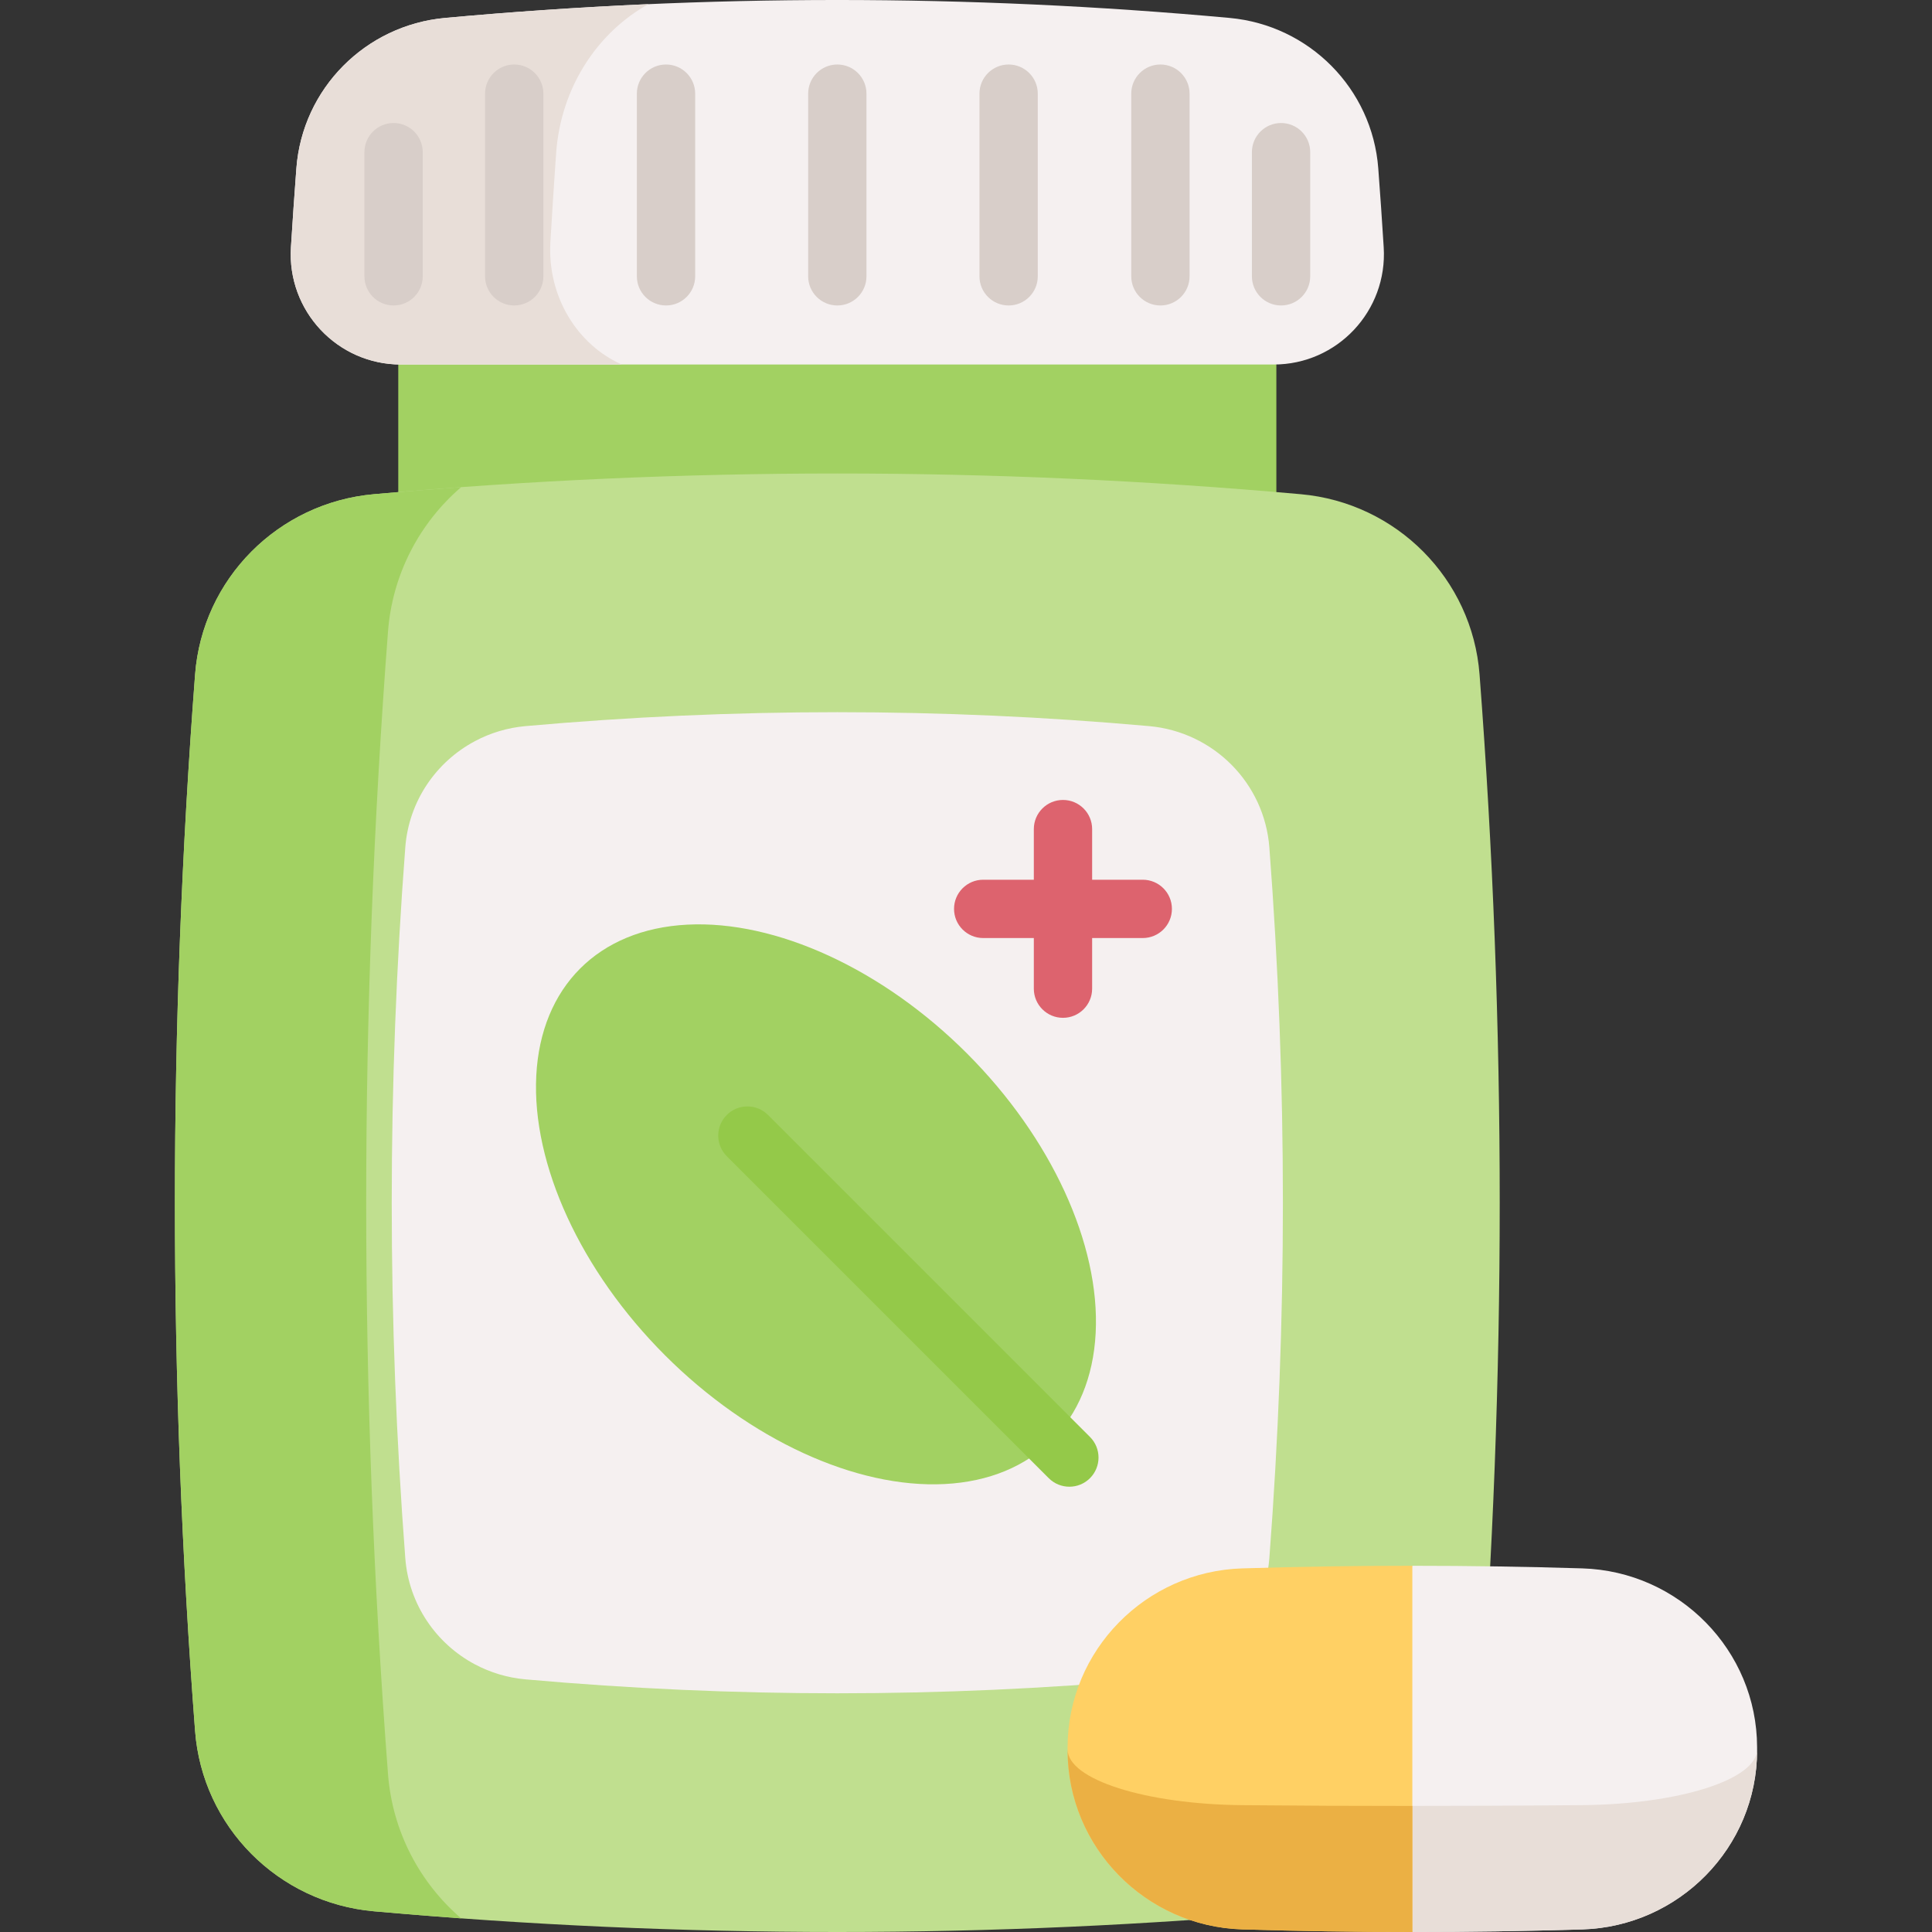 <svg id="Capa_1" enable-background="new 0 0 512 512" height="512" viewBox="0 0 512 512" width="512" xmlns="http://www.w3.org/2000/svg"><rect x="0" y="0" width="512" height="512" fill="#333333" stroke="none"/><g><path d="m105.547 73.226h232.701v94.885h-232.701z" fill="#a2d162"/><path d="m344.736 130.972c-81.892-7.321-163.784-7.321-245.676 0-25.339 2.265-45.425 22.42-47.362 47.786-7.125 93.322-7.125 186.644 0 279.966 1.937 25.366 22.023 45.52 47.362 47.786 81.892 7.321 163.784 7.321 245.676 0 25.339-2.265 45.425-22.42 47.362-47.786 7.125-93.322 7.125-186.644 0-279.966-1.937-25.366-22.023-45.521-47.362-47.786z" fill="#c0df8f"/><path d="m122.203 508.386c-7.716-.567-15.432-1.185-23.148-1.875-25.342-2.266-45.42-22.417-47.357-47.79-7.129-93.313-7.129-186.637 0-279.96 1.937-25.363 22.015-45.523 47.357-47.79 7.716-.69 15.442-1.319 23.158-1.875-10.951 9.416-18.214 22.963-19.388 38.25-7.706 100.926-7.706 201.863 0 302.799 1.175 15.289 8.438 28.825 19.378 38.241z" fill="#a2d162"/><path d="m336.393 412.909c-1.303 17.058-14.815 30.622-31.862 32.141-55.092 4.921-110.173 4.921-165.265 0-4.818-.434-9.346-1.82-13.388-3.97-10.317-5.479-17.544-15.931-18.474-28.171-4.787-62.783-4.787-125.557 0-188.33.93-12.251 8.157-22.692 18.474-28.171 4.042-2.161 8.57-3.546 13.388-3.98 55.092-4.921 110.173-4.921 165.265 0 17.048 1.53 30.56 15.083 31.862 32.152 4.786 62.772 4.786 125.545 0 188.329z" fill="#f5f0f0"/><path d="m117.945 4.752c-21.106 1.93-37.806 18.732-39.405 39.865-.528 6.974-1.007 13.948-1.44 20.922-1.045 16.827 12.281 31.063 29.14 31.063h231.316c16.859 0 30.185-14.237 29.14-31.063-.433-6.974-.913-13.949-1.44-20.923-1.599-21.133-18.299-37.935-39.404-39.865-69.303-6.335-138.605-6.335-207.907.001z" fill="#f5f0f0"/><path d="m164.798 96.604h-58.555c-16.861 0-30.187-14.236-29.143-31.066.434-6.968.92-13.946 1.447-20.924 1.592-21.131 18.299-37.931 39.399-39.864 17.968-1.644 35.925-2.853 53.893-3.649-13.657 7.578-23.24 22.258-24.46 39.512-.558 7.847-1.055 15.683-1.52 23.53-.838 14.483 7.174 27.271 18.939 32.461z" fill="#e8ded8"/><g><path d="m374.283 414.95-20.045 48.01 20.045 49.034c15.01 0 30.033-.217 45.043-.675 25.632-.784 46.274-21.738 46.322-47.383v-.916c-.048-25.657-20.689-46.599-46.322-47.383-15.01-.458-30.032-.687-45.043-.687z" fill="#f5f0f0"/><path d="m374.283 511.997c15.014 0 30.027-.229 45.044-.687 25.632-.772 46.274-21.726 46.322-47.371v-.326c-.048 7.994-20.689 14.528-46.322 14.769-15.016.139-36.056.208-51.069.208" fill="#e8ded8"/><path d="m282.921 463.006v.928c.06 25.645 20.689 46.599 46.322 47.371 15.01.458 30.033.687 45.044.687v-97.044c-15.01 0-30.033.229-45.044.687-25.633.772-46.262 21.727-46.322 47.371z" fill="#ffd064"/><path d="m282.923 463.617v.326c.06 25.644 20.689 46.599 46.322 47.371 15.01.458 30.033.687 45.044.687v-33.409c-15.01 0-30.033-.06-45.044-.205-25.633-.242-46.262-6.777-46.322-14.77z" fill="#ebb044"/></g><g fill="#d8cec9"><path d="m221.898 80.952c-4.267 0-7.726-3.459-7.726-7.726v-48.406c0-4.267 3.459-7.726 7.726-7.726s7.726 3.459 7.726 7.726v48.406c0 4.267-3.459 7.726-7.726 7.726z"/><path d="m307.522 80.952c-4.268 0-7.726-3.459-7.726-7.726v-48.406c0-4.267 3.459-7.726 7.726-7.726 4.268 0 7.726 3.459 7.726 7.726v48.406c0 4.267-3.459 7.726-7.726 7.726z"/><path d="m267.294 80.952c-4.268 0-7.726-3.459-7.726-7.726v-48.406c0-4.267 3.459-7.726 7.726-7.726s7.726 3.459 7.726 7.726v48.406c.001 4.267-3.458 7.726-7.726 7.726z"/><path d="m339.494 80.952c-4.268 0-7.726-3.459-7.726-7.726v-32.899c0-4.267 3.459-7.726 7.726-7.726 4.268 0 7.726 3.459 7.726 7.726v32.899c0 4.267-3.459 7.726-7.726 7.726z"/><path d="m136.274 80.952c-4.267 0-7.726-3.459-7.726-7.726v-48.406c0-4.267 3.459-7.726 7.726-7.726s7.726 3.459 7.726 7.726v48.406c0 4.267-3.459 7.726-7.726 7.726z"/><path d="m176.502 80.952c-4.267 0-7.726-3.459-7.726-7.726v-48.406c0-4.267 3.459-7.726 7.726-7.726s7.726 3.459 7.726 7.726v48.406c0 4.267-3.459 7.726-7.726 7.726z"/><path d="m104.302 80.952c-4.267 0-7.726-3.459-7.726-7.726v-32.899c0-4.267 3.459-7.726 7.726-7.726s7.726 3.459 7.726 7.726v32.899c0 4.267-3.459 7.726-7.726 7.726z"/></g><g><ellipse cx="216.299" cy="319.174" fill="#a2d162" rx="56.583" ry="88.391" transform="matrix(.707 -.707 .707 .707 -162.338 246.431)"/><path d="m283.393 393.994c-1.978 0-3.955-.754-5.464-2.263l-85.325-85.326c-3.018-3.017-3.018-7.909 0-10.927 3.017-3.018 7.909-3.018 10.927 0l85.326 85.326c3.017 3.017 3.017 7.909 0 10.927-1.509 1.509-3.487 2.263-5.464 2.263z" fill="#94c949"/></g><path d="m302.844 233.138h-13.417v-13.417c0-4.267-3.459-7.726-7.726-7.726s-7.726 3.459-7.726 7.726v13.417h-13.417c-4.267 0-7.726 3.459-7.726 7.726s3.459 7.726 7.726 7.726h13.417v13.417c0 4.267 3.459 7.726 7.726 7.726s7.726-3.459 7.726-7.726v-13.417h13.417c4.268 0 7.726-3.459 7.726-7.726s-3.459-7.726-7.726-7.726z" fill="#dd636e"/></g></svg>